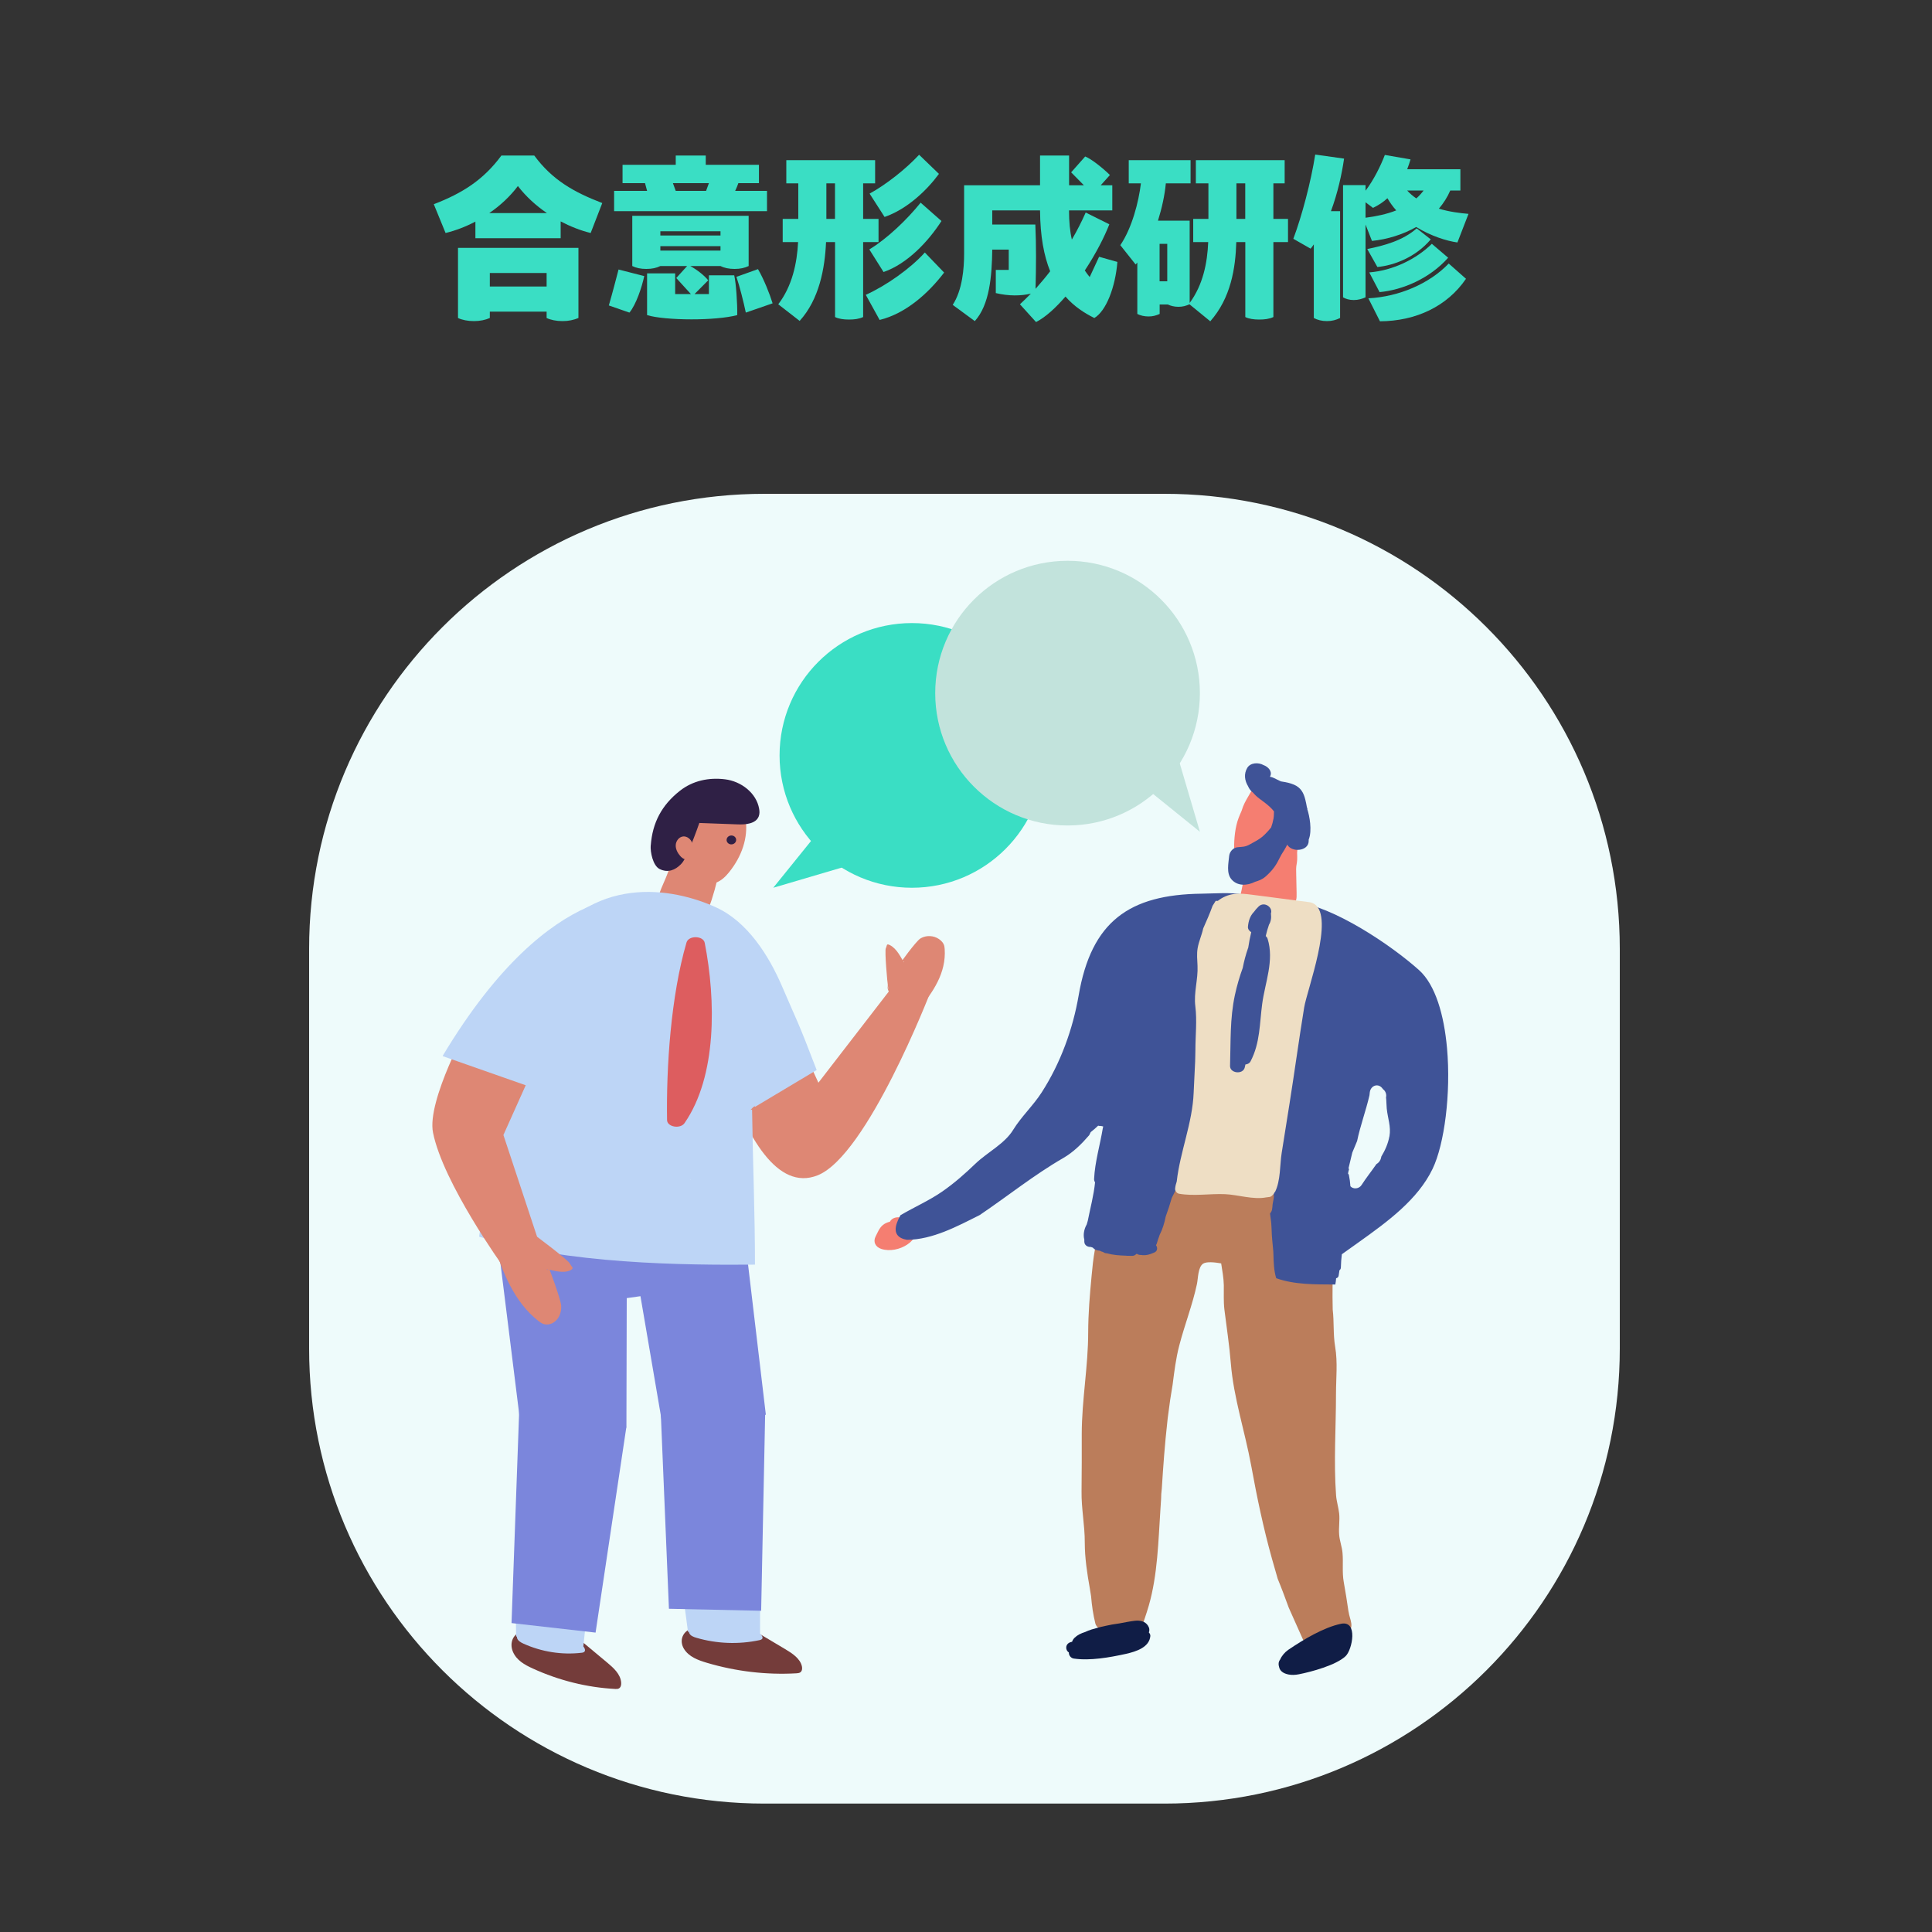 <svg width="300" height="300" viewBox="0 0 300 300" fill="none" xmlns="http://www.w3.org/2000/svg">
<rect x="0" y="0" width="300" height="300" fill="#333333" stroke="none"/>
<mask id="mask0_301_3703" style="mask-type:alpha" maskUnits="userSpaceOnUse" x="0" y="0" width="300" height="300">
<rect width="300" height="300" fill="#D9D9D9"/>
</mask>
<g mask="url(#mask0_301_3703)">
<path d="M180.82 76.68H118.7C79.65 76.68 48 108.31 48 147.33V209.41C48 248.43 79.65 280.06 118.7 280.06H180.82C219.87 280.06 251.52 248.43 251.52 209.41V147.33C251.52 108.31 219.87 76.68 180.82 76.68Z" fill="#EEFBFB"/>
<path d="M82.959 24.15C85.749 27.93 89.069 29.82 93.519 31.53L91.719 36.18C90.119 35.79 88.549 35.16 87.059 34.38V36.99H73.819V34.41C72.339 35.19 70.789 35.79 69.189 36.18L67.359 31.71C71.809 30 75.069 27.93 77.859 24.15H82.949H82.959ZM89.819 38.49V49.38C89.089 49.68 88.309 49.86 87.349 49.86C86.389 49.86 85.519 49.68 84.879 49.38V48.39H76.059V49.38C75.359 49.68 74.549 49.86 73.589 49.86C72.629 49.86 71.759 49.68 71.119 49.38V38.49H89.829H89.819ZM84.929 33.09C83.209 31.92 81.669 30.51 80.419 28.89C79.199 30.51 77.679 31.92 75.969 33.09H84.929ZM76.059 44.49H84.879V42.39H76.059V44.49Z" fill="#3ADEC4"/>
<path d="M94.539 47.43C95.089 45.54 95.649 43.38 96.049 41.85L100.039 42.87C99.659 44.64 98.759 47.31 97.739 48.54L94.539 47.43ZM119.099 29.64V32.79H95.359V29.64H100.479L100.159 28.44H96.669V25.59H104.929V24.15H109.589V25.59H117.849V28.44H114.649C114.529 28.8 114.359 29.22 114.159 29.64H119.109H119.099ZM110.079 45.66V42.75H114.009C114.299 43.98 114.509 47.16 114.479 48.93C112.759 49.38 110.029 49.59 107.379 49.59C104.559 49.59 101.819 49.35 100.479 48.93V42.45H104.839V45.66H107.279L105.009 43.17L106.699 41.31H102.539C101.929 41.61 101.229 41.76 100.359 41.76C99.489 41.76 98.789 41.61 98.179 41.31V33.51H116.249V41.31C115.609 41.61 114.939 41.76 114.069 41.76C113.199 41.76 112.469 41.61 111.889 41.31H107.179C108.199 41.85 109.419 42.81 109.969 43.53L107.849 45.66H110.089H110.079ZM111.879 36.57V35.91H102.539V36.57H111.879ZM111.879 38.22H102.539V38.91H111.879V38.22ZM110.079 28.44H104.489L104.929 29.64H109.639L110.079 28.44ZM117.699 41.79C118.599 43.32 119.529 45.66 119.969 47.1L115.809 48.54C115.459 46.86 114.819 44.34 114.349 42.99L117.699 41.79Z" fill="#3ADEC4"/>
<path d="M134.028 37.59V49.23C133.388 49.53 132.658 49.62 131.818 49.62C130.978 49.62 130.188 49.5 129.668 49.23V37.59H128.268C128.088 41.67 127.218 46.47 124.168 49.83L120.848 47.25C122.998 44.43 123.758 40.92 123.928 37.59H121.538V33.99H123.958V28.47H122.098V24.87H135.888V28.47H134.028V33.99H136.418V37.59H134.028ZM129.658 33.99V28.47H128.318V33.99H129.658ZM146.598 42.33C144.178 45.51 140.658 48.69 136.588 49.68L134.438 45.78C137.578 44.37 141.338 41.73 143.608 39.21L146.608 42.33H146.598ZM142.958 31.47L146.188 34.32C144.148 37.5 140.868 40.98 137.198 42.24L134.988 38.73C137.698 37.11 140.838 34.11 142.958 31.47ZM135.038 30.06C137.568 28.68 140.658 26.25 142.718 24.03L145.798 27C143.968 29.49 140.908 32.46 137.358 33.69L135.028 30.06H135.038Z" fill="#3ADEC4"/>
<path d="M173.507 40.68C173.188 44.61 171.757 48.3 169.927 49.38C168.357 48.6 166.787 47.58 165.447 46.05C163.937 47.79 162.387 49.23 160.877 50.01L158.377 47.25C158.957 46.71 159.507 46.17 160.067 45.6C158.497 45.96 156.657 45.99 154.627 45.51V41.91H156.637V38.76H154.077C154.017 42.9 153.668 47.31 151.368 49.86L147.938 47.34C149.447 45.03 149.707 41.64 149.707 39.42V28.77H161.497V24.15H166.007V28.77H168.307L166.327 26.76L168.507 24.3C169.528 24.69 171.447 26.28 172.347 27.18L170.917 28.77H172.717V32.67H165.997C165.997 34.41 166.138 35.91 166.438 37.2C167.228 35.85 167.947 34.44 168.587 33L172.257 34.83C171.497 36.78 170.187 39.36 168.447 42C168.677 42.36 168.947 42.69 169.207 43.02L170.667 39.87L173.517 40.68H173.507ZM163.067 42.12C162.107 39.72 161.527 36.72 161.497 32.67H154.077V34.86H160.767C160.917 38.16 160.888 41.49 160.798 44.85C161.608 43.92 162.337 43.08 163.067 42.12Z" fill="#3ADEC4"/>
<path d="M200.001 37.59H197.731V49.23C197.091 49.53 196.361 49.62 195.521 49.62C194.681 49.62 193.891 49.5 193.371 49.23V37.59H191.971C191.851 41.64 191.131 46.26 187.931 49.89L184.701 47.25C184.151 47.49 183.681 47.64 182.981 47.64C182.341 47.64 181.791 47.49 181.321 47.28H180.071V48.75C179.521 48.99 179.021 49.14 178.351 49.14C177.681 49.14 177.071 48.99 176.601 48.75V40.77L176.341 41.07L173.961 38.07C175.761 35.43 176.811 31.38 177.161 28.47H175.271V24.87H184.871V28.47H181.031C180.861 30.3 180.421 32.31 179.811 34.26H184.731V47.04C186.801 44.22 187.471 40.86 187.611 37.59H185.281V33.99H187.641V28.47H185.691V24.87H199.481V28.47H197.731V33.99H200.001V37.59ZM180.061 43.68H181.251V37.86H180.061V43.68ZM193.361 33.99V28.47H191.991V33.99H193.361Z" fill="#3ADEC4"/>
<path d="M206.688 32.79H208.088V49.38C207.478 49.68 206.838 49.86 206.048 49.86C205.258 49.86 204.568 49.68 204.008 49.38V37.95C203.808 38.25 203.688 38.4 203.508 38.61L200.828 37.08C202.168 33.51 203.568 28.2 204.228 24L208.708 24.63C208.358 27.03 207.718 29.97 206.668 32.79H206.688ZM212.038 34.89V46.17C211.488 46.41 210.898 46.59 210.208 46.59C209.518 46.59 208.958 46.41 208.548 46.17V28.74H212.038V29.61C213.288 27.99 214.398 25.74 215.038 24.06L219.028 24.75C218.878 25.23 218.708 25.77 218.508 26.28H226.768V29.58H225.198C224.758 30.6 224.148 31.56 223.428 32.4C224.998 32.88 226.658 33.09 228.028 33.21L226.308 37.65C224.618 37.41 222.208 36.66 219.908 35.25C217.838 36.42 215.428 37.17 213.038 37.41L212.048 34.89H212.038ZM212.038 31.41V33.81C213.638 33.6 215.298 33.27 216.808 32.67C216.288 32.1 215.848 31.47 215.438 30.78C214.798 31.38 214.068 31.86 213.198 32.28L212.038 31.41ZM213.878 41.46L212.308 38.67C214.928 38.13 217.808 37.38 219.988 35.46L222.168 37.17C219.808 39.96 216.438 41.22 213.878 41.46ZM224.958 40.92L227.638 43.29C224.728 47.55 219.898 49.86 214.278 49.89L212.478 46.32C217.248 46.08 221.968 44.04 224.958 40.92ZM212.618 42.3C216.368 42 219.948 40.2 222.338 37.86L224.868 40.02C221.988 43.26 217.798 45.03 214.218 45.36L212.618 42.3ZM221.058 29.58H218.498C218.938 30.06 219.398 30.45 219.928 30.81C220.368 30.42 220.738 30 221.058 29.58Z" fill="#3ADEC4"/>
<path d="M115.79 193.261L118.92 219.671L103.26 223.571L99.45 201.271L97.32 201.571L97.27 221.671L80.87 221.571L77 190.471L115.79 193.261Z" fill="#7B86DC"/>
<path d="M90.682 255.161C91.892 256.171 93.092 257.171 94.302 258.181C95.272 258.991 96.332 259.941 96.452 261.231C96.492 261.591 96.412 262.011 96.102 262.181C95.932 262.271 95.732 262.271 95.542 262.261C91.132 262.031 86.762 260.931 82.722 259.081C81.472 258.511 80.202 257.821 79.632 256.451C79.362 255.801 79.342 255.041 79.662 254.411C80.372 253.041 82.012 253.131 83.372 253.311C86.002 253.671 88.912 253.691 90.682 255.171V255.161Z" fill="#743C3A"/>
<path d="M90.582 255.63L91.752 244.54C88.692 244.29 85.592 243.87 82.542 243.21C81.692 243.09 80.842 242.98 79.992 242.87L80.142 254.11L80.272 254.14C80.272 254.19 80.272 254.25 80.272 254.3C80.382 254.76 80.832 255.02 81.252 255.21C84.082 256.5 87.242 257 90.312 256.64C90.492 256.62 90.702 256.58 90.802 256.41C90.902 256.22 90.802 255.99 90.692 255.81C90.652 255.74 90.602 255.68 90.562 255.62L90.582 255.63Z" fill="#BDD5F6"/>
<path d="M117.729 253.58C119.119 254.41 120.509 255.24 121.899 256.06C123.019 256.73 124.239 257.52 124.519 258.74C124.599 259.08 124.559 259.49 124.259 259.69C124.089 259.8 123.879 259.81 123.679 259.83C118.989 260.1 114.249 259.53 109.769 258.2C108.389 257.79 106.959 257.27 106.199 256.02C105.839 255.43 105.739 254.7 106.009 254.07C106.609 252.69 108.349 252.58 109.809 252.61C112.629 252.66 115.699 252.37 117.739 253.58H117.729Z" fill="#743C3A"/>
<path d="M118.182 253.85C118.132 253.79 118.072 253.74 118.022 253.68V242.95C114.752 243.05 111.432 242.99 108.132 242.7C107.222 242.68 106.312 242.66 105.402 242.66L106.832 253.39H106.982C106.982 253.46 106.982 253.51 107.012 253.56C107.172 253.99 107.692 254.19 108.152 254.32C111.282 255.24 114.682 255.37 117.892 254.69C118.082 254.65 118.302 254.59 118.382 254.42C118.472 254.23 118.332 254.02 118.202 253.86L118.182 253.85Z" fill="#BDD5F6"/>
<path d="M118.812 219.63L118.192 250.12L103.872 249.81L102.492 216.7L118.812 219.63Z" fill="#7B86DC"/>
<path d="M97.26 221.6L92.48 253.51L79.43 252.03L80.66 217.98L97.26 221.6Z" fill="#7B86DC"/>
<path d="M111.38 136.59C107.14 154.49 95.2 154.61 103.4 136.28C103.86 135.25 103.97 134.21 105.08 133.71C106.21 133.21 107.5 133.71 108.58 134.22C109.72 134.75 110.92 135.34 111.53 136.36C111.23 136.69 111.08 137.13 111.38 136.58V136.59Z" fill="#DE8774"/>
<path d="M115.802 127.4C116.152 130.07 115.222 132.95 113.202 135.45C112.672 136.1 112.032 136.76 111.102 137.09C110.072 137.46 105.822 138.38 104.022 134.07C103.612 133.1 104.422 131.94 104.942 130.91C105.592 129.61 106.432 128.27 107.922 127.33C110.202 125.9 113.782 125.86 115.592 127.25C115.932 127.51 116.232 127.85 115.802 127.4Z" fill="#DE8774"/>
<path d="M101.051 131.27C101.311 127.76 102.741 125.02 105.581 122.79C107.581 121.22 110.051 120.7 112.581 121.01C115.111 121.32 117.471 123.16 117.881 125.6C117.951 125.99 117.961 126.4 117.811 126.78C117.361 127.91 115.801 128.06 114.561 128.01C112.571 127.94 110.581 127.86 108.591 127.79C108.051 129.35 107.451 130.9 106.791 132.42C106.501 133.07 106.201 133.74 105.681 134.25C104.851 135.07 103.741 135.59 102.421 134.94C101.381 134.42 100.961 132.29 101.041 131.28L101.051 131.27Z" fill="#2F2045"/>
<path d="M107.419 132.581C107.589 132.011 107.669 131.391 107.459 130.841C107.249 130.291 106.689 129.831 106.089 129.881C105.449 129.941 104.969 130.571 104.929 131.201C104.889 131.831 105.209 132.441 105.629 132.921C105.969 133.311 106.539 133.651 106.979 133.381C107.119 133.291 107.219 133.151 107.299 133.001C107.469 132.681 107.559 132.321 107.409 132.581H107.419Z" fill="#DE8774"/>
<path d="M114.302 130.521C114.362 130.141 114.082 129.791 113.672 129.741C113.262 129.691 112.892 129.951 112.832 130.331C112.772 130.711 113.062 131.061 113.462 131.111C113.862 131.161 114.242 130.901 114.302 130.521Z" fill="#2F2045"/>
<path d="M123.051 159.341L127.081 168.121L139.681 151.801L144.441 154.131C144.441 154.131 134.671 179.421 126.971 182.501C114.401 187.541 107.941 148.061 107.941 148.061L123.041 159.341H123.051Z" fill="#DE8774"/>
<path d="M137.841 153.44C137.571 151.82 138.151 154.76 137.881 153.14C137.791 152.63 137.341 147.65 137.551 147.24C137.761 146.82 137.601 146.47 138.171 146.75C139.261 147.29 139.921 148.72 140.341 149.43C140.721 148.77 139.011 150.83 139.391 150.17C139.761 149.53 142.251 146.15 142.901 145.74C143.561 145.32 144.551 145.19 145.461 145.62C145.921 145.84 146.341 146.21 146.531 146.62C146.651 146.87 146.671 147.12 146.691 147.37C146.941 151.08 144.871 154.07 142.671 156.73C141.691 157.92 142.621 157.22 141.721 156.93C139.651 156.27 138.011 154.51 137.831 153.45L137.841 153.44Z" fill="#DE8774"/>
<path d="M79.712 159.561C80.672 156.721 81.972 150.981 83.572 148.441C91.742 135.481 104.532 137.831 111.242 140.921C116.042 143.131 119.362 148.331 121.412 153.101C124.022 159.191 123.722 158.091 126.812 166.151L117.242 171.871C117.262 170.631 107.542 184.311 107.162 183.131C107.162 184.411 116.752 170.781 116.772 172.071L115.222 172.731C115.732 172.561 116.252 172.421 116.782 172.291C116.892 180.321 117.232 188.341 117.232 196.371C106.372 196.461 87.982 196.321 74.402 192.031C75.762 182.021 77.112 173.971 78.472 164.601C78.802 162.911 79.162 161.231 79.732 159.561H79.712Z" fill="#BDD5F6"/>
<path d="M107.139 178.75C107.139 176.4 108.179 174.49 109.459 174.49C110.739 174.49 119.909 158.59 119.909 160.94C119.909 163.29 112.289 184.56 110.999 184.56C109.709 184.56 107.129 181.1 107.129 178.75H107.139Z" fill="#BDD5F6"/>
<path d="M85.33 160.28L78.17 176.24L83.8 193.26L78.11 196.64C78.11 196.64 68.82 183.74 67.24 175.88C66.23 170.89 72.93 158.8 72.93 158.8L85.34 160.28H85.33Z" fill="#DE8774"/>
<path d="M82.322 191.17C84.032 192.29 80.882 190.35 82.592 191.46C83.132 191.81 88.182 195.62 88.472 196.18C88.762 196.75 89.202 196.89 88.632 197.21C87.542 197.83 85.812 197.25 84.912 197.06C85.352 198.01 84.242 194.54 84.682 195.49C85.112 196.4 87.082 201.75 87.142 202.75C87.202 203.75 86.812 204.85 85.922 205.38C85.472 205.65 84.892 205.75 84.402 205.59C84.102 205.49 83.842 205.3 83.592 205.11C79.872 202.19 78.052 197.59 76.632 193.14C76.572 192.94 76.502 192.73 76.562 192.53C76.612 192.33 76.772 192.17 76.932 192.03C78.652 190.55 81.202 190.44 82.322 191.17Z" fill="#DE8774"/>
<path d="M100.722 139.27C100.722 139.27 85.882 135.37 68.762 163.92C68.742 163.95 68.762 164 68.812 164.02L86.282 170.15L108.222 149.51L100.722 139.27Z" fill="#BDD5F6"/>
<path d="M106.601 146.35C104.171 154.67 103.451 165.67 103.581 173.93C103.601 175 105.631 175.35 106.291 174.4C111.341 167.11 111.171 155.34 109.431 146.41C109.211 145.27 106.931 145.22 106.601 146.35Z" fill="#DD5D5F"/>
<path d="M209.393 250.24C209.183 248.7 208.923 247.18 208.653 245.63C208.383 244.1 208.603 242.63 208.463 241.1C208.373 240.15 208.013 239.24 207.943 238.29C207.853 237.19 208.063 236.09 207.943 234.99C207.833 234.04 207.533 233.12 207.463 232.17C207.083 226.99 207.453 221.66 207.453 216.47C207.453 214.05 207.733 211.53 207.323 209.13C206.993 207.2 207.173 205.27 206.943 203.36C206.903 200.73 206.823 198.15 207.253 195.54C207.693 192.87 207.743 186.69 206.283 184.39C205.203 182.68 202.973 182.1 200.963 181.67C199.243 181.3 197.513 180.93 195.763 180.69C189.743 179.88 183.623 180.69 177.603 181.5C176.163 181.69 174.583 181.96 173.643 183.03C173.113 183.64 172.853 184.43 172.613 185.19C171.673 188.17 170.553 191.07 170.003 194.12C169.763 195.43 169.623 196.8 169.503 198.12C169.223 201.09 168.983 203.89 168.973 206.88C168.973 212.17 167.983 217.36 167.973 222.64C167.973 225.62 167.983 228.59 167.943 231.57C167.903 234.26 168.453 236.84 168.443 239.52C168.443 241.91 168.813 244.33 169.233 246.68C169.303 247.07 169.363 247.47 169.423 247.87C169.543 249.32 169.743 250.74 170.093 252.12C170.163 252.4 170.403 252.71 170.693 252.85C171.063 253.55 172.023 253.49 172.533 253.02C173.523 253.02 174.513 252.97 175.503 253.07C176.023 253.12 176.543 253.27 177.063 253.32C177.523 251.97 178.003 250.64 178.383 249.32C179.763 244.53 179.863 239.27 180.193 234.33C180.223 233.82 180.263 233.32 180.293 232.81C180.293 232.24 180.333 231.69 180.403 231.16C180.623 227.69 180.873 224.22 181.263 220.77C181.303 220.38 181.343 220 181.403 219.61C181.593 218.07 181.813 216.54 182.083 215.02C182.343 212.98 182.593 210.94 183.113 208.94C183.943 205.73 185.173 202.62 185.863 199.37C186.043 198.53 186.013 196.73 186.833 196.21C187.373 195.87 188.683 196.01 189.623 196.18C189.793 197.31 190.013 198.42 190.033 199.57C190.053 200.84 189.973 202.07 190.123 203.34C190.463 206.11 190.903 208.92 191.123 211.7C191.553 217.05 193.313 222.28 194.283 227.57C195.173 232.46 196.173 237.26 197.513 242.05C197.803 243.09 198.103 244.12 198.403 245.16C199.013 246.63 199.563 248.13 200.113 249.63C200.943 251.52 201.803 253.39 202.633 255.27C202.653 255.27 202.683 255.26 202.713 255.25C202.743 255.31 202.793 255.37 202.843 255.42C202.853 255.92 203.323 256.43 203.903 256.23C204.233 256.12 204.603 255.98 204.983 255.83C205.483 255.75 205.983 255.59 206.523 255.43C207.383 255.16 208.573 254.95 208.923 254.02C208.943 253.96 208.963 253.89 208.983 253.83C209.043 253.79 209.103 253.74 209.163 253.69C210.423 252.6 209.593 251.6 209.403 250.25L209.393 250.24Z" fill="#BB7D5B"/>
<path d="M198.781 257.69C199.031 257.11 199.511 256.55 200.061 256.17C202.411 254.58 205.541 252.7 208.231 252.14C210.911 251.58 209.991 256.16 208.951 257.16C207.491 258.56 203.601 259.61 201.691 259.98C201.131 260.09 200.581 260.12 200.051 260.01C199.141 259.82 198.711 259.37 198.611 258.82C198.481 258.45 198.521 258.02 198.781 257.69Z" fill="#101D46"/>
<path d="M166.294 254.98C166.354 254.97 166.414 254.95 166.474 254.93C166.544 254.71 166.674 254.49 166.894 254.28C167.304 253.89 167.864 253.61 168.494 253.42C169.124 253.11 169.864 252.91 170.474 252.75C170.864 252.64 171.254 252.55 171.634 252.47C172.254 252.33 173.024 252.18 173.824 252.08C174.634 251.93 175.454 251.76 176.244 251.67C177.064 251.58 177.824 251.77 178.244 252.41C178.504 252.8 178.524 253.16 178.394 253.49C178.544 253.65 178.644 253.85 178.624 254.05C178.464 255.77 176.504 256.44 174.794 256.82C172.284 257.37 169.274 257.91 166.734 257.54C166.274 257.47 165.984 257.04 165.974 256.68C165.974 256.65 165.974 256.62 165.974 256.59C165.354 256.21 165.414 255.2 166.294 254.98Z" fill="#101D46"/>
<path d="M142.242 190C141.972 189.25 141.232 188.961 140.402 189.071C140.292 189.081 140.192 189.111 140.092 189.131C139.412 188.891 138.552 189.021 138.172 189.711C137.762 189.811 137.372 189.981 137.072 190.241C136.502 190.721 136.252 191.46 135.972 191.98C135.542 192.8 135.902 193.63 136.872 193.94C139.462 194.76 143.182 192.6 142.252 190H142.242Z" fill="#F57E71"/>
<path d="M224.691 162.741C224.231 157.601 222.891 152.921 220.351 150.641C216.011 146.751 207.041 140.711 201.091 140.031C198.901 139.781 196.411 139.441 193.981 139.421C193.751 139.161 193.421 138.941 193.081 138.891C190.931 138.541 188.781 138.741 186.601 138.771C175.341 138.901 169.461 143.081 167.491 154.581C166.601 159.751 164.711 165.031 161.751 169.631C160.421 171.701 158.601 173.361 157.311 175.461C155.991 177.611 153.351 178.901 151.481 180.681C149.821 182.271 148.271 183.651 146.341 185.001C144.301 186.421 141.971 187.431 139.821 188.701C139.601 189.091 139.421 189.481 139.271 189.891C138.671 191.601 139.551 192.301 140.841 192.521C144.831 192.481 148.601 190.441 152.131 188.671C156.461 185.751 160.541 182.451 165.081 179.831C166.671 178.911 167.951 177.641 169.131 176.271C169.211 176.111 169.281 175.951 169.361 175.801C169.791 175.471 170.201 175.101 170.591 174.731C170.581 174.771 170.571 174.801 170.561 174.841C170.811 174.811 171.081 174.841 171.321 174.931C171.291 175.001 171.261 175.071 171.251 175.151C170.821 177.771 170.021 180.391 169.891 183.051C169.881 183.271 169.941 183.451 170.041 183.591C169.841 185.601 169.301 187.571 168.911 189.561C168.851 189.751 168.791 189.951 168.741 190.141C168.341 190.831 168.161 191.731 168.371 192.481C168.371 192.581 168.371 192.681 168.371 192.791C168.371 193.361 168.891 193.661 169.361 193.621C169.471 193.661 169.581 193.701 169.691 193.731C170.021 194.101 170.381 194.181 170.801 194.211C170.841 194.241 170.881 194.271 170.931 194.291C171.001 194.321 171.071 194.341 171.141 194.371C171.151 194.371 171.161 194.371 171.171 194.371C171.211 194.391 171.261 194.401 171.301 194.421C171.441 194.531 171.611 194.601 171.841 194.611H171.861C172.821 194.881 173.811 194.951 174.821 194.981C174.891 194.981 174.951 194.991 175.021 195.001C175.091 195.001 175.151 195.001 175.211 195.001C175.411 195.001 175.601 195.001 175.801 195.011C176.081 195.011 176.301 194.891 176.441 194.711C176.481 194.711 176.531 194.711 176.571 194.711C176.741 194.831 176.961 194.881 177.181 194.871C177.841 194.981 178.451 194.841 179.221 194.501C179.771 194.261 179.771 193.731 179.501 193.351C179.541 193.291 179.581 193.221 179.611 193.141C179.691 192.891 179.761 192.641 179.841 192.391C179.921 192.191 180.001 191.981 180.061 191.771C180.511 190.891 180.821 189.901 181.011 188.901C181.351 187.971 181.681 186.981 181.951 186.011C182.701 184.571 183.381 183.091 183.971 181.591C184.251 180.881 185.431 180.471 186.101 180.901C188.321 182.351 191.141 182.171 193.651 182.831C193.951 182.911 194.181 183.041 194.371 183.211C194.941 182.701 195.721 182.721 196.291 183.081C197.181 183.171 198.061 183.921 197.791 184.921C197.761 185.031 197.741 185.141 197.721 185.261C197.791 185.471 197.821 185.701 197.791 185.961C197.771 186.191 197.721 186.431 197.671 186.661C197.651 186.781 197.631 186.901 197.611 187.011C197.591 187.261 197.571 187.511 197.531 187.761C197.491 188.031 197.371 188.251 197.211 188.431C197.241 188.681 197.271 188.941 197.311 189.211C197.491 190.331 197.431 191.431 197.551 192.551C197.611 193.131 197.661 193.741 197.721 194.351C197.721 194.541 197.741 194.731 197.741 194.911C197.771 196.011 197.811 197.341 198.171 198.481C201.071 199.511 204.221 199.431 207.341 199.461C207.341 199.451 207.351 199.441 207.351 199.431C207.411 199.121 207.451 198.811 207.471 198.491C207.661 198.451 207.821 198.321 207.861 198.101C207.911 197.811 207.951 197.531 207.991 197.241C208.121 197.151 208.211 197.001 208.211 196.801C208.221 196.121 208.281 195.451 208.361 194.761C209.231 194.141 210.101 193.521 210.971 192.901C215.471 189.691 220.151 186.281 222.451 181.501C224.291 177.671 225.321 169.771 224.691 162.731V162.741ZM215.741 176.461C215.541 177.581 215.081 178.611 214.491 179.591C214.481 179.651 214.471 179.721 214.451 179.781C214.341 180.251 214.071 180.571 213.731 180.761C212.961 181.871 212.111 182.931 211.421 184.011C211.031 184.621 210.131 184.701 209.691 184.201C209.651 183.621 209.581 183.041 209.461 182.471C209.441 182.371 209.381 182.291 209.321 182.221C209.351 182.011 209.401 181.801 209.481 181.551C209.451 181.501 209.431 181.451 209.401 181.401C209.591 180.651 209.761 179.911 209.931 179.191C209.951 179.121 209.961 179.051 209.981 178.981C210.221 178.381 210.481 177.781 210.731 177.181C211.231 174.771 212.101 172.471 212.651 170.071C212.661 169.921 212.681 169.771 212.701 169.611C212.841 168.531 214.051 168.121 214.701 169.061C214.711 169.081 214.721 169.091 214.731 169.111C215.141 169.391 215.341 169.951 215.221 170.401C215.291 170.931 215.271 171.481 215.331 172.121C215.481 173.661 216.021 174.901 215.751 176.471L215.741 176.461Z" fill="#3F5397"/>
<path d="M201.433 130.13C201.363 129.83 201.193 129.58 200.963 129.4C201.103 128.75 201.123 128.24 200.963 127.53C200.833 126.96 200.233 126.57 199.703 126.43C199.643 126.41 199.573 126.4 199.513 126.39C199.533 125.57 198.703 124.97 197.953 124.89C197.783 124.87 197.623 124.87 197.463 124.89C197.433 124.77 197.393 124.65 197.333 124.54C198.093 122.7 195.063 121.44 194.133 123.14C193.753 123.83 193.323 124.47 193.033 125.21C192.943 125.45 192.863 125.69 192.783 125.93C192.603 126.32 192.453 126.7 192.323 127.03C191.783 128.47 191.623 130.23 191.633 131.76C191.633 133.41 193.923 133.73 194.853 132.73C194.723 133.33 194.553 133.93 194.423 134.54C194.053 134.65 193.733 134.88 193.553 135.25C193.283 135.79 193.143 136.34 193.103 136.9C193.053 137.04 193.003 137.18 192.973 137.31C192.863 137.77 192.813 138.23 192.683 138.68C192.373 139.83 192.603 140.96 193.913 141.33C194.903 141.61 195.793 141.31 196.733 141.2C197.563 141.1 198.373 141.12 199.213 141.12C200.343 141.12 201.303 140.42 201.333 139.26C201.353 138.38 201.293 137.49 201.293 136.61C201.293 136.05 201.253 135.48 201.263 134.91C201.263 134.44 201.403 133.99 201.423 133.52C201.443 133.15 201.423 132.78 201.413 132.41C201.463 131.62 201.633 130.92 201.443 130.09L201.433 130.13Z" fill="#F57E71"/>
<path d="M203.023 125.63C202.993 125.53 202.963 125.44 202.933 125.34C202.863 124.94 202.783 124.54 202.683 124.14C202.423 123.12 202.003 122.3 200.923 121.84C200.323 121.59 199.763 121.47 199.113 121.37C199.073 121.37 198.973 121.35 198.883 121.33C198.523 121.16 198.163 120.99 197.793 120.8C197.593 120.7 197.403 120.64 197.203 120.62C197.213 120.58 197.233 120.54 197.253 120.49C197.583 119.78 196.913 119.05 196.213 118.81C195.413 118.35 194.183 118.41 193.683 119.22C193.113 120.16 193.263 121.21 193.803 122.09C193.943 122.42 194.143 122.72 194.433 122.97C194.463 123 194.503 123.02 194.533 123.04C194.843 123.4 195.173 123.73 195.583 124.03C196.123 124.43 196.653 124.81 197.143 125.26C197.403 125.5 197.623 125.74 197.823 125.99C197.813 126.36 197.813 126.74 197.753 127.09C197.673 127.56 197.543 128.02 197.383 128.48C197.093 128.86 196.753 129.21 196.433 129.54C195.943 130.05 195.343 130.43 194.703 130.77C194.323 130.97 193.913 131.24 193.493 131.38C193.073 131.52 192.593 131.5 192.143 131.56C191.423 131.65 190.923 132.3 190.863 132.92C190.763 134.04 190.403 135.56 191.203 136.52C192.143 137.65 193.693 137.53 194.883 136.93C195.493 136.74 195.983 136.57 196.493 136.13C196.993 135.7 197.463 135.21 197.843 134.69C198.213 134.19 198.503 133.64 198.773 133.09C199.023 132.56 199.383 132.11 199.653 131.59C199.733 131.44 199.813 131.29 199.883 131.15C200.543 132.4 203.193 132.22 203.213 130.59C203.213 130.52 203.213 130.45 203.213 130.38C203.783 128.97 203.333 126.64 202.993 125.64L203.023 125.63Z" fill="#3F5397"/>
<path d="M204.121 140.39C203.881 140.23 203.591 140.12 203.251 140.08C200.321 139.7 197.391 139.32 194.451 138.94C193.531 138.82 192.601 138.7 191.681 138.81C190.691 138.93 189.821 139.32 189.101 139.89C189.001 139.88 188.891 139.89 188.771 139.89C188.601 140.14 188.441 140.39 188.291 140.65C187.861 141.84 187.351 143.01 186.831 144.17C186.611 145.21 186.151 146.17 185.971 147.22C185.811 148.14 185.911 149.06 185.951 149.98C186.051 152.09 185.341 154.15 185.611 156.26C185.891 158.48 185.621 160.78 185.621 163.06C185.621 163.4 185.611 163.73 185.601 164.06C185.601 164.32 185.591 164.59 185.581 164.85C185.521 166.45 185.411 168.05 185.351 169.66C185.171 174.38 183.241 178.83 182.721 183.47C182.591 183.84 182.501 184.21 182.471 184.59C182.441 184.91 182.741 185.3 183.071 185.36C185.391 185.77 187.881 185.33 190.231 185.43C192.171 185.51 194.621 186.32 196.611 185.93C196.791 185.91 196.981 185.89 197.161 185.86C197.331 185.83 197.481 185.72 197.591 185.58C197.751 185.46 197.861 185.3 197.911 185.12C197.931 185.12 197.951 185.12 197.971 185.12C198.871 183.34 198.721 180.87 199.021 179.02C199.441 176.43 199.841 173.82 200.261 171.22C201.041 166.3 201.711 161.33 202.511 156.44C202.961 153.69 207.241 142.47 204.111 140.38L204.121 140.39Z" fill="#EEDEC4"/>
<path d="M197.341 141.85C197.711 140.92 196.331 139.9 195.441 140.76C195.131 141.06 194.901 141.33 194.711 141.6C194.111 142.2 193.851 143.04 193.781 143.91C193.751 144.25 193.981 144.56 194.291 144.75C194.101 145.55 193.941 146.36 193.821 147.18C193.811 147.21 193.791 147.23 193.781 147.27C193.431 148.27 193.171 149.28 192.971 150.3C192.471 151.67 192.071 153.06 191.761 154.48C190.961 158.18 191.121 161.74 191.001 165.5C190.961 166.66 192.981 166.91 193.281 165.77C193.321 165.61 193.361 165.45 193.391 165.29C193.721 165.26 194.031 165.11 194.191 164.79C195.681 161.95 195.581 158.94 195.991 155.89C196.431 152.59 197.891 149.13 196.831 145.77C196.781 145.6 196.671 145.46 196.541 145.35C196.681 144.74 196.851 144.15 197.051 143.58C197.351 143.07 197.431 142.56 197.351 141.85H197.341Z" fill="#3F5397"/>
<path d="M141.601 137.85C152.95 137.85 162.151 128.649 162.151 117.3C162.151 105.951 152.95 96.75 141.601 96.75C130.251 96.75 121.051 105.951 121.051 117.3C121.051 128.649 130.251 137.85 141.601 137.85Z" fill="#3ADEC4"/>
<path d="M127 129.271L120.07 137.851L134.63 133.561L127 129.271Z" fill="#3ADEC4"/>
<path d="M165.769 128.18C177.118 128.18 186.319 118.98 186.319 107.63C186.319 96.281 177.118 87.08 165.769 87.08C154.419 87.08 145.219 96.281 145.219 107.63C145.219 118.98 154.419 128.18 165.769 128.18Z" fill="#C2E3DC"/>
<path d="M177.742 122.23L186.322 129.16L182.032 114.6L177.742 122.23Z" fill="#C2E3DC"/>
</g>
</svg>
